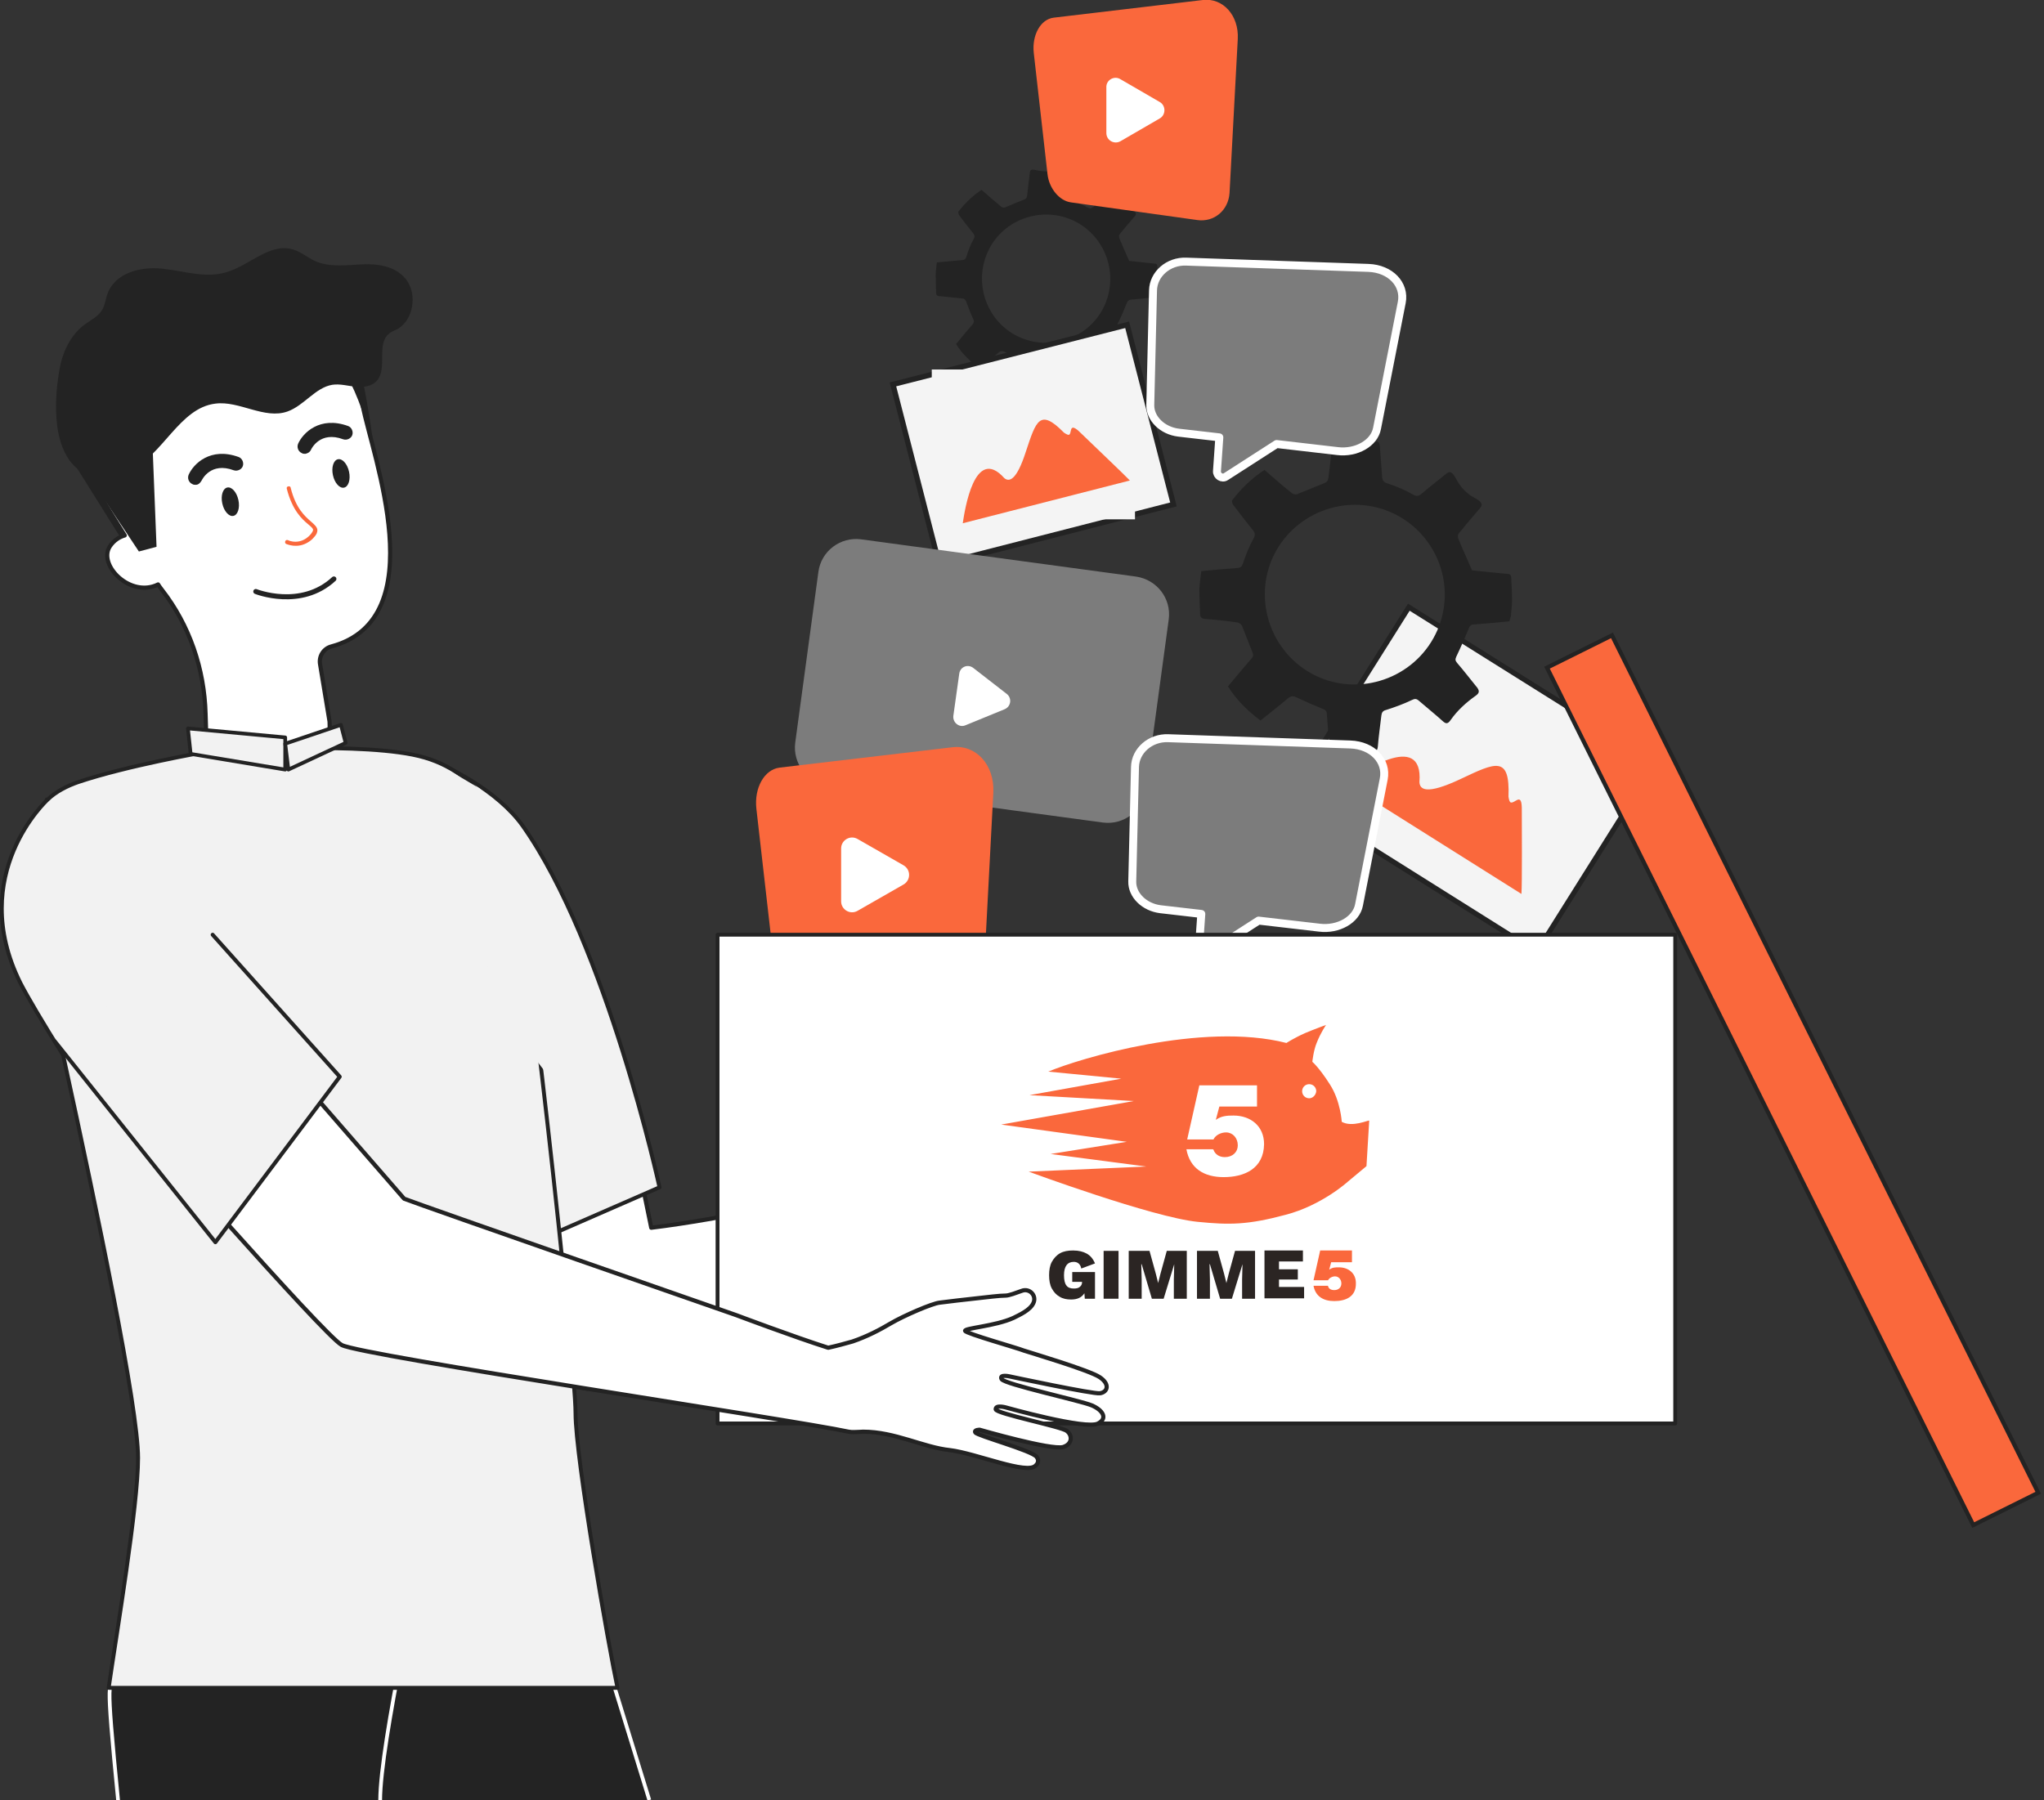<svg width="521" height="459" viewBox="0 0 521 459" fill="none" xmlns="http://www.w3.org/2000/svg">
<rect x="0" y="0" width="521" height="459" fill="#333333" stroke="none"/>
<g clip-path="url(#clip0)">
<path d="M124 289.3L161 288.7L166 313C203.4 308.4 253 293.3 253 293.3C253 293.3 257.7 292 263.6 289.8C269 287.8 276.6 284.9 279.6 283.8C284.4 282 288.2 279.4 291.2 277.2C294.2 275 299.5 271.1 302.3 270.7C304.1 270.4 308.9 269.4 311.5 268.9C314.1 268.4 317.1 267.6 318.5 267.5C319.4 267.4 321.1 266.6 322.3 265.9C324.1 264.9 326.2 266.6 325.5 268.6C324.9 270.4 322.5 271.8 321 272.7C316.8 275.2 309.2 276.4 309.6 277.1C310 277.7 322.9 280 324.4 280.3C325.9 280.7 340.9 283.4 343.6 284.9C346.3 286.4 345.9 288.3 344.1 288.8C342.6 289.2 321.6 287 321.6 287C321.6 287 318.9 286.7 319.7 287.9C320.5 289.1 339.6 291.1 342.4 292C345.2 292.8 346.1 294 343.9 295.6C341.2 297.5 321.5 294.7 321.5 294.7C321.5 294.7 319 294.3 319.2 295.4C319.4 296.5 335.7 298 337.1 298.8C338.5 299.7 339 301.8 336.6 302.8C333.8 304 315.8 300.8 315.8 300.8C315.8 300.8 314.4 300.9 314.8 301.6C315.3 302.3 329 304.5 330.3 305.9C331.4 307.1 330.3 308.1 330.3 308.1C328.5 310.7 315.4 306.6 308.9 306.6C302.4 306.6 295.1 303.5 287.3 304.4C282.6 304.9 275.4 307.7 268.9 310.5C264.6 312.6 259.9 314.8 254.9 317.2C209.5 338.7 151.6 364.3 142.8 350.3C136.2 339.6 128.7 306.7 124 289.3Z" fill="white" stroke="#232323" stroke-width="1.067" stroke-miterlimit="10" stroke-linecap="round" stroke-linejoin="round"/>
<path d="M96.803 459C96.803 453.3 57.703 413 57.703 413L124.303 390.5L145.903 395.3L165.503 458.9" fill="#232323"/>
<path d="M96.803 459C96.803 453.3 57.703 413 57.703 413L124.303 390.5L145.903 395.3L165.503 458.9" stroke="white" stroke-width="0.955" stroke-miterlimit="10"/>
<path d="M30.103 459C26.803 425.5 27.703 429.7 29.803 428.6C53.703 415.8 107.703 396.6 107.703 396.6C107.703 396.6 96.903 444.4 96.903 459" fill="#232323"/>
<path d="M30.103 459C26.803 425.5 27.703 429.7 29.803 428.6C53.703 415.8 107.703 396.6 107.703 396.6C107.703 396.6 96.903 444.4 96.903 459" stroke="white" stroke-width="0.955" stroke-miterlimit="10"/>
<path d="M60.202 129.8C59.802 127.9 58.102 126.7 56.302 127.1C54.502 127.5 53.302 129.3 53.702 131.1C54.102 133 55.802 134.2 57.602 133.8C59.402 133.5 60.502 131.7 60.202 129.8Z" fill="#060633"/>
<path d="M87.999 118C87.599 116.1 85.899 114.9 84.099 115.3C82.299 115.7 81.099 117.5 81.499 119.3C81.899 121.2 83.599 122.4 85.399 122C87.199 121.7 88.399 119.9 87.999 118Z" fill="#060633"/>
<path d="M47.497 126.9C47.197 127 46.797 126.9 46.497 126.8C45.497 126.4 44.997 125.3 45.297 124.2C46.397 121 50.597 115.7 58.597 118C59.597 118.3 60.297 119.4 59.997 120.5C59.697 121.6 58.597 122.2 57.597 121.9C50.997 120 49.097 125.4 48.997 125.6C48.697 126.3 48.097 126.8 47.497 126.9Z" fill="#060633"/>
<path d="M76.997 115.5C76.697 115.6 76.297 115.5 75.997 115.4C74.997 115 74.497 113.9 74.797 112.8C75.897 109.6 80.097 104.3 88.097 106.6C89.097 106.9 89.797 108 89.497 109.1C89.197 110.2 88.197 110.8 87.097 110.5C80.497 108.6 78.597 114 78.497 114.2C78.197 114.9 77.697 115.4 76.997 115.5Z" fill="#060633"/>
<path d="M19.602 119.3L33.802 142L39.902 139.4L37.602 106.9L19.602 119.3Z" fill="#232323"/>
<path d="M21.697 112.7C19.897 94.8 31.097 78 47.897 73.4C68.097 67.9 88.297 81.3 92.297 102.2C92.397 102.7 92.497 103.1 92.497 103.6C94.897 116.1 110.797 157.7 84.497 164.8C82.497 165.3 81.197 167.3 81.597 169.4L83.997 183.9C84.197 185 83.597 202.5 82.797 203.4C79.997 206.5 71.097 202.2 53.997 197.5C52.597 197.1 52.697 190.1 52.597 188.6L52.397 182C52.097 170.5 48.297 159.4 41.297 150.4C40.997 150 40.597 149.5 40.297 149C33.197 152.5 24.897 144 27.997 139.3C28.997 137.8 30.397 136.9 31.797 136.5C30.597 134.6 29.297 132.5 27.997 130.4C24.697 125.3 22.397 119.3 21.697 112.7Z" fill="white" stroke="#232323" stroke-width="1.067" stroke-miterlimit="10" stroke-linecap="round" stroke-linejoin="round"/>
<path d="M84.203 90.6C84.203 90.6 89.903 93.3 95.403 115.1C95.403 115.1 92.403 90.2 89.203 88C86.103 85.7 84.203 90.6 84.203 90.6Z" fill="#232323"/>
<path d="M14.598 108.7C13.998 104 14.298 99.3 15.098 94.6C15.798 90 17.898 85.5 21.498 82.8C23.098 81.6 25.098 80.7 26.098 78.9C26.798 77.7 26.898 76.2 27.398 74.9C29.398 69.5 35.898 67.9 41.398 68.5C46.898 69.1 52.398 71 57.698 69.4C63.598 67.7 68.798 61.8 74.698 63.6C76.698 64.2 78.298 65.6 80.198 66.5C83.898 68.2 88.098 67.6 92.198 67.4C96.198 67.2 100.698 67.8 103.398 71.1C106.498 74.9 105.398 81.6 101.298 83.9C100.498 84.3 99.598 84.6 98.998 85.2C95.998 87.9 98.698 93.8 96.198 96.9C94.898 98.5 92.698 98.8 90.698 98.6C88.698 98.4 86.698 97.8 84.698 98.1C80.398 98.8 77.498 103.4 73.298 104.9C67.398 107 60.998 102.1 54.898 102.9C45.698 104 41.498 116.2 32.998 120C22.298 124.7 15.998 118.9 14.598 108.7Z" fill="#232323"/>
<path d="M49.9 123.6C49.6 123.6 49.3 123.6 49 123.4C48.1 123 47.7 121.9 48.1 121C49.3 118.3 53.6 113.9 60.8 116.5C61.7 116.8 62.2 117.9 61.9 118.8C61.6 119.7 60.5 120.2 59.6 119.9C53.7 117.7 51.5 122.3 51.4 122.5C51 123.2 50.5 123.6 49.9 123.6Z" fill="#232323"/>
<path d="M77.799 115.7C77.499 115.7 77.199 115.7 76.899 115.5C75.999 115.1 75.599 114 75.999 113.1C77.199 110.4 81.499 106 88.699 108.6C89.599 108.9 90.099 110 89.799 110.9C89.499 111.8 88.399 112.3 87.499 112C81.599 109.8 79.399 114.4 79.299 114.6C78.999 115.3 78.399 115.6 77.799 115.7Z" fill="#232323"/>
<path d="M78.602 138.2C75.802 140 73.102 138.7 73.002 138.7C72.702 138.6 72.602 138.3 72.702 138C72.802 137.7 73.102 137.6 73.402 137.7C73.502 137.8 76.602 139.2 79.202 136.2C79.602 135.7 79.802 135.3 79.802 135.1C79.802 134.7 79.302 134.3 78.602 133.7C77.002 132.4 74.502 130.1 73.102 124.6C73.002 124.3 73.202 124 73.502 124C73.802 123.9 74.102 124.1 74.102 124.4C75.402 129.6 77.702 131.6 79.302 133C80.102 133.7 80.802 134.3 80.902 135.1C80.902 135.7 80.702 136.3 80.002 137C79.602 137.5 79.102 137.9 78.602 138.2Z" fill="#FA683C"/>
<path d="M59.496 131.521C60.63 131.275 61.197 129.457 60.764 127.46C60.331 125.463 59.061 124.043 57.927 124.289C56.794 124.535 56.226 126.353 56.659 128.35C57.093 130.347 58.363 131.767 59.496 131.521Z" fill="#232323"/>
<path d="M87.699 124.318C88.833 124.072 89.4 122.254 88.967 120.257C88.534 118.26 87.264 116.84 86.13 117.086C84.997 117.332 84.429 119.15 84.862 121.147C85.296 123.144 86.566 124.564 87.699 124.318Z" fill="#232323"/>
<path d="M65.203 150.8C65.203 150.8 76.703 155.4 85.103 147.6" stroke="#232323" stroke-width="1.287" stroke-miterlimit="10" stroke-linecap="round" stroke-linejoin="round"/>
<path d="M38.9 114.1L39.9 139.4L35.4 140.6L21.5 119.7L26.9 110.8L38.9 114.1Z" fill="#232323"/>
<path d="M168.104 302.7L128.004 320.2C128.004 320.2 110.404 269.3 110.404 250C110.404 226.6 103.404 192.2 106.104 192.8C113.804 194.6 127.004 201.8 133.204 210.5C154.604 240.8 168.104 302.7 168.104 302.7Z" fill="#F2F2F2" stroke="#232323" stroke-miterlimit="10" stroke-linecap="round" stroke-linejoin="round"/>
<path d="M157.397 430.3C155.197 420.1 146.697 371.9 146.697 360.3C146.697 347 133.297 225.8 130.197 217.3C127.397 209.6 122.397 195.8 105.197 192.4C88.097 189 51.897 191.8 51.897 191.8C51.897 191.8 32.397 195.2 19.897 199.4C17.297 200.3 14.197 201.8 12.097 203.9C11.697 203.7 12.097 203.9 12.097 203.9C12.097 203.9 -8.603 222.9 5.197 250.6C6.997 254.1 10.997 260.9 16.097 269C24.797 308.9 35.197 358.7 35.197 371.7C35.197 383.9 29.697 416.6 27.697 430.3H157.397Z" fill="#F2F2F2" stroke="#232323" stroke-miterlimit="10" stroke-linecap="round" stroke-linejoin="round"/>
<path d="M47.898 185.7L72.698 188V196.2L48.598 192.2L47.898 185.7Z" fill="#F2F2F2" stroke="#232323" stroke-width="0.945" stroke-miterlimit="10" stroke-linecap="round" stroke-linejoin="round"/>
<path d="M86.903 184.8L72.703 189.6L73.503 196.2L88.103 189.4L86.903 184.8Z" fill="#F2F2F2" stroke="#232323" stroke-width="0.945" stroke-miterlimit="10" stroke-linecap="round" stroke-linejoin="round"/>
<path d="M114.297 196.3L122.397 201.1L136.497 219.5L144.697 280.8L126.297 256.6L114.297 197.1" fill="#F2F2F2"/>
<path d="M281.7 77.5C278.2 85.8 268.5 89.6 260.2 86.1C251.9 82.6 248.1 72.9 251.6 64.6C255.1 56.3 264.8 52.5 273.1 56C281.4 59.6 285.2 69.2 281.7 77.5ZM283.2 49.1C281.7 50.3 280.1 51.5 278.6 52.8C278.1 53.2 277.8 53.2 277.2 52.9C275.8 52.1 274.4 51.5 272.8 51C271.9 50.7 271.6 50.5 271.5 49.8C271.4 47.9 271.2 46 271.1 44.1C271.1 43.4 270.7 43.2 269.6 43.4C267.8 43.8 266 43.8 264.2 43.4C263 43.1 262.6 43.2 262.5 44C262.3 46 262 47.9 261.8 49.9C261.7 50.5 261.5 50.7 261 50.9C259.4 51.5 257.8 52.2 256.1 52.9C255.9 53 255.4 52.9 255.2 52.7C253.5 51.3 251.9 49.9 250.2 48.4C247.9 49.9 246 51.8 244.3 53.9C244.2 54.1 244.3 54.6 244.5 54.9C245.6 56.4 246.8 57.9 248 59.4C248.5 60 248.5 60.4 248.1 61.1C247.3 62.5 246.8 64 246.3 65.5C246.1 66.1 245.9 66.2 245.4 66.3C243.2 66.5 241.1 66.7 238.8 66.9C238.7 68 238.5 69.1 238.5 70.1C238.5 71.6 238.6 73.1 238.6 74.6C238.6 75.2 238.9 75.5 239.5 75.5C241.5 75.7 243.5 75.9 245.4 76.1C245.7 76.1 246 76.4 246.2 76.7C246.8 78.3 247.4 79.9 248.1 81.4C248.3 81.9 248.3 82.2 247.9 82.7C246.5 84.3 245.1 86 243.7 87.7C245.2 90.2 247.3 92.1 249.6 93.9C251.2 92.6 252.9 91.3 254.5 89.9C255.1 89.4 255.6 89.4 256.3 89.8C257.8 90.5 259.3 91.2 260.9 91.8C261.4 92 261.7 92.2 261.7 92.8C261.8 95 262.1 97.4 262.2 99.7H263.2C265.4 99.7 267.6 99.6 269.7 99.6C270.4 99.6 270.7 99.4 270.7 98.6C270.8 96.7 271.1 94.9 271.3 93C271.4 92.4 271.6 92.2 272.2 92C273.8 91.5 275.3 90.9 276.8 90.2C277.3 89.9 277.7 89.9 278.1 90.3C279.6 91.6 281.1 92.8 282.6 94.1C283.1 94.5 283.4 94.6 284 93.8C285.2 92.1 286.8 90.7 288.5 89.5C289.2 89 289.2 88.6 288.8 88.1C287.6 86.6 286.4 85 285.1 83.5C284.8 83.1 284.7 82.8 285 82.3C285.8 80.7 286.5 79 287.2 77.3C287.4 76.8 287.6 76.5 288.2 76.4C290.3 76.2 292.5 76 294.6 75.8L294.9 74.9C295 73.9 295.1 73 295.1 72C295.1 70.6 295 69.3 295 67.9C295 67.4 294.7 67.2 294.2 67.2C292 67 289.8 66.7 287.8 66.5C286.9 64.5 286.1 62.6 285.3 60.7C285.2 60.4 285.2 59.9 285.4 59.7C286.6 58.2 287.9 56.7 289.2 55.2C289.8 54.5 289.7 54.1 288.2 53.2C286.7 52.4 285.5 51.1 284.8 49.6C284.1 48.4 283.7 48.7 283.2 49.1Z" fill="#232323"/>
<path d="M299.102 128.6L239.402 143.9L227.602 98L287.302 82.8L299.102 128.6Z" fill="#F4F4F4" stroke="#232323" stroke-width="1.369" stroke-miterlimit="10"/>
<path d="M293.2 125.4L243 138.2L233.5 101.3L283.7 88.4L293.2 125.4Z" fill="#F4F4F4"/>
<path d="M289.3 94.2H237.5V132.4H289.3V94.2Z" fill="#F4F4F4"/>
<path d="M287.998 122.5C286.698 121.1 276.998 111.9 275.798 110.7C274.598 109.5 273.298 108.3 272.998 109.6C272.698 110.9 272.698 111.3 271.198 110.3C264.998 104 264.098 107.3 261.498 115.1C258.998 122.9 257.098 122.8 255.998 121.9C248.398 113.4 245.898 130.1 245.398 133.4L287.998 122.5Z" fill="#FA683C"/>
<path d="M391.703 242.7L328.703 203.1L359.103 154.8L422.103 194.3L391.703 242.7Z" fill="#F4F4F4" stroke="#232323" stroke-width="1.308" stroke-miterlimit="10"/>
<path d="M387.8 227.9C388 225.6 387.9 209.4 387.9 207.4C387.9 205.4 388 203.2 386.6 204C385.2 204.8 384.8 205.1 384.5 203.1C384.9 192.5 381.2 194.4 372.3 198.6C363.4 202.8 361.9 201.2 361.8 199.4C362.9 185.8 346.2 197.4 343 199.7L387.8 227.9Z" fill="#FA683C"/>
<path d="M366.403 160.6C361.403 172.2 347.903 177.6 336.303 172.7C324.703 167.7 319.303 154.2 324.203 142.6C329.203 131 342.703 125.6 354.303 130.5C366.003 135.5 371.403 149 366.403 160.6ZM368.603 120.8C366.503 122.5 364.303 124.2 362.203 126C361.503 126.5 361.103 126.6 360.203 126.1C358.303 125 356.203 124.1 354.103 123.4C352.803 123 352.403 122.7 352.303 121.7C352.103 119 351.903 116.3 351.703 113.6C351.603 112.6 351.103 112.3 349.603 112.7C347.103 113.3 344.503 113.3 342.003 112.7C340.203 112.3 339.703 112.4 339.603 113.5C339.303 116.3 338.903 119 338.603 121.8C338.503 122.6 338.203 122.9 337.503 123.2C335.203 124.1 332.903 125.1 330.603 126C330.303 126.1 329.703 126 329.403 125.8C327.003 123.9 324.703 121.9 322.303 119.8C319.103 121.9 316.403 124.5 314.103 127.5C313.903 127.7 314.103 128.5 314.403 128.8C316.003 130.9 317.603 133 319.303 135.1C320.003 135.9 320.003 136.5 319.403 137.5C318.303 139.5 317.503 141.6 316.803 143.7C316.503 144.5 316.203 144.7 315.503 144.8C312.503 145 309.403 145.3 306.203 145.6C306.003 147.1 305.803 148.6 305.703 150.2C305.703 152.3 305.803 154.4 305.903 156.5C305.903 157.4 306.303 157.7 307.203 157.8C310.003 158 312.703 158.3 315.503 158.7C315.903 158.8 316.403 159.2 316.603 159.6C317.503 161.8 318.303 164 319.203 166.2C319.503 166.9 319.503 167.4 318.903 168C316.903 170.3 315.003 172.6 313.003 175C315.203 178.5 318.003 181.2 321.303 183.7C323.603 181.8 326.003 180 328.203 178.1C329.103 177.3 329.703 177.4 330.703 177.9C332.803 178.9 334.903 179.8 337.103 180.7C337.803 181 338.203 181.2 338.203 182.1C338.403 185.1 338.703 188.6 339.003 191.8H340.503C343.503 191.8 346.603 191.7 349.703 191.7C350.703 191.7 351.103 191.4 351.203 190.3C351.403 187.7 351.803 185 352.103 182.4C352.203 181.6 352.503 181.2 353.303 181C355.503 180.3 357.703 179.5 359.803 178.5C360.603 178.1 361.003 178.1 361.603 178.6C363.703 180.4 365.803 182.1 367.803 183.9C368.503 184.5 369.003 184.7 369.803 183.5C371.503 181.1 373.703 179.1 376.103 177.4C377.103 176.7 377.103 176.2 376.603 175.4C374.903 173.3 373.203 171.1 371.403 169C370.903 168.4 370.903 168.1 371.203 167.4C372.303 165.1 373.303 162.8 374.303 160.4C374.603 159.6 374.903 159.2 375.703 159.2C378.703 159 381.703 158.7 384.703 158.4L385.103 157.1C385.203 155.8 385.403 154.4 385.403 153.1C385.403 151.2 385.303 149.3 385.203 147.3C385.203 146.6 384.803 146.3 384.103 146.3C381.003 146 377.903 145.7 375.203 145.4C374.003 142.6 372.803 140 371.703 137.3C371.503 136.9 371.603 136.2 371.903 135.9C373.603 133.8 375.403 131.7 377.203 129.6C378.003 128.7 377.903 128 375.803 126.9C373.703 125.8 372.103 124 371.003 121.8C369.803 119.8 369.303 120.3 368.603 120.8Z" fill="#232323"/>
<path d="M297.902 157.9L292.002 201.4C291.302 206.7 286.402 210.4 281.102 209.7L211.002 200.2C205.702 199.5 202.002 194.6 202.702 189.3L208.602 145.8C209.302 140.5 214.202 136.8 219.502 137.5L289.602 147C294.902 147.8 298.602 152.6 297.902 157.9Z" fill="#7C7C7C"/>
<path d="M248.1 170.3L256.6 176.9C258 178 257.7 180.1 256.1 180.8L246.1 184.9C244.5 185.6 242.8 184.2 243 182.5L244.5 171.8C244.7 170 246.7 169.2 248.1 170.3Z" fill="white"/>
<path d="M241.297 255.6L203.897 250.4C200.497 249.9 197.397 246.3 196.897 242.1L192.797 206.2C192.197 200.9 194.797 196.2 198.697 195.7L242.797 190.5C248.797 189.8 253.497 195 253.197 202L250.797 247.7C250.497 252.8 246.197 256.3 241.297 255.6Z" fill="#FA683C"/>
<path d="M344.204 189.8L297.804 188.2C293.204 188 289.404 191.4 289.304 195.5L288.604 224.7C288.504 228.2 291.704 231.3 295.804 231.8L306.204 233C306.004 235.9 305.804 238.7 305.604 241.6C305.504 242.8 306.904 243.7 307.904 243C312.204 240.2 316.504 237.5 320.804 234.7L336.304 236.5C341.104 237.1 345.704 234.5 346.404 230.7L352.704 198.6C353.604 194 349.804 190 344.204 189.8Z" fill="#7C7C7C" stroke="white" stroke-width="2.03" stroke-miterlimit="10" stroke-linecap="round" stroke-linejoin="round"/>
<path d="M426.998 238.3H182.898V362.9H426.998V238.3Z" fill="white" stroke="#232323" stroke-width="0.983" stroke-miterlimit="10" stroke-linecap="round" stroke-linejoin="round"/>
<path d="M519.532 380.574L410.883 161.982L394.316 170.217L502.965 388.808L519.532 380.574Z" fill="#FA683C" stroke="#232323" stroke-width="1.067" stroke-miterlimit="10"/>
<path d="M218.598 213.9L230.298 220.6C232.198 221.7 232.198 224.4 230.298 225.5L218.598 232.2C216.698 233.3 214.398 231.9 214.398 229.8V216.3C214.398 214.2 216.698 212.8 218.598 213.9Z" fill="white"/>
<path d="M348.798 68.3L302.398 66.7C297.798 66.5 293.998 69.9 293.898 74L293.198 103.2C293.098 106.7 296.298 109.8 300.398 110.3L310.798 111.5C310.598 114.4 310.398 117.2 310.198 120.1C310.098 121.3 311.498 122.2 312.498 121.5C316.798 118.7 321.098 116 325.398 113.2L340.898 115C345.698 115.6 350.298 113 350.998 109.2L357.298 77.1C358.198 72.5 354.398 68.5 348.798 68.3Z" fill="#7C7C7C" stroke="white" stroke-width="2.03" stroke-miterlimit="10" stroke-linecap="round" stroke-linejoin="round"/>
<path d="M305.2 56.1L273 51.6C270 51.2 267.4 48 267 44.4L263.5 13.5C263 9 265.2 4.9 268.6 4.5L306.6 -1.31875e-05C311.7 -0.6 315.8 3.9 315.5 9.9L313.4 49.2C313.1 53.7 309.4 56.7 305.2 56.1Z" fill="#FA683C"/>
<path d="M285.603 20.2L295.603 26C297.203 26.9 297.203 29.3 295.603 30.2L285.603 36C284.003 36.9 282.003 35.8 282.003 33.9V22.3C281.903 20.4 284.003 19.2 285.603 20.2Z" fill="white"/>
<path d="M217.703 365.1C217.203 365.1 216.803 365.1 216.303 365C201.903 361.9 92.103 345.6 87.103 342.9C82.603 340.5 32.203 282.9 32.203 282.9L56.303 251.9L103.003 305.6C107.303 307.3 187.703 335.3 187.703 335.3C187.703 335.3 202.303 340.8 211.103 343.6C213.403 343.1 215.503 342.5 217.303 342C221.103 340.7 224.303 339 227.003 337.4C230.403 335.4 237.603 332.3 239.503 332.1C241.703 331.8 246.203 331.3 248.903 331C251.603 330.7 254.803 330.3 256.303 330.3C257.203 330.3 259.003 329.6 260.403 329.1C262.403 328.3 264.303 330.3 263.403 332.2C262.603 334 259.903 335.2 258.303 336C253.703 338.1 245.703 338.6 246.003 339.3C246.303 340 259.503 343.7 260.903 344.3C262.403 344.8 277.603 349.3 280.303 351.1C283.003 352.9 282.303 354.9 280.403 355.2C278.803 355.5 257.303 350.9 257.303 350.9C257.303 350.9 254.603 350.3 255.303 351.6C256.003 352.9 275.503 357.1 278.303 358.3C281.103 359.5 282.403 361.6 279.903 362.9C276.903 364.6 256.303 358.8 256.303 358.8C256.303 358.8 253.703 358.1 253.803 359.3C253.903 360.4 270.603 363.7 271.903 364.8C273.303 365.8 273.503 368.1 271.003 368.9C268.003 369.8 249.703 364.5 249.703 364.5C249.703 364.5 248.203 364.5 248.603 365.2C249.003 366 263.003 369.8 264.203 371.4C265.203 372.7 264.003 373.6 264.003 373.6C261.903 376.1 248.803 370.5 242.103 369.7C235.403 369 228.103 365 220.003 365C219.803 365 218.503 365.1 217.703 365.1Z" fill="white" stroke="#232323" stroke-width="1.067" stroke-miterlimit="10" stroke-linecap="round" stroke-linejoin="round"/>
<path d="M14 265.5L54.9 316.7L86.6 274.5L54.2 238.3" fill="#F2F2F2"/>
<path d="M14 265.5L54.9 316.7L86.6 274.5L54.2 238.3" stroke="#232323" stroke-miterlimit="10" stroke-linecap="round" stroke-linejoin="round"/>
<path d="M273.406 324.3H279.106V331.1H276.506L276.406 329.7C275.706 330.8 274.606 331.3 273.006 331.3C271.906 331.3 270.906 331.1 270.106 330.6C269.206 330.1 268.606 329.4 268.106 328.5C267.606 327.6 267.406 326.4 267.406 325.1C267.406 323.8 267.606 322.6 268.106 321.7C268.606 320.8 269.306 320 270.206 319.5C271.106 319 272.206 318.8 273.506 318.8C275.006 318.8 276.106 319.1 277.006 319.6C277.906 320.1 278.606 320.9 279.106 322.1L275.606 323.4C275.406 322.3 274.706 321.7 273.706 321.7C272.106 321.7 271.206 322.8 271.206 325.1C271.206 326.3 271.406 327.2 271.806 327.7C272.206 328.3 272.906 328.5 273.706 328.5C274.306 328.5 274.906 328.4 275.206 328.1C275.606 327.8 275.806 327.4 275.806 326.9V326.8H273.306V324.3H273.406Z" fill="#2B2523"/>
<path d="M285.105 331.1H281.305V318.9H285.105V331.1Z" fill="#2B2523"/>
<path d="M302.503 331.1H299.203V326.2L299.303 322.3L296.603 331.1H293.603L291.003 322.3H290.903L291.003 326.2V331.1H287.703V318.9H293.003L294.603 324.7L295.203 327.1L295.803 324.7L297.403 318.9H302.503V331.1Z" fill="#2B2523"/>
<path d="M319.902 331.1H316.602V326.2L316.702 322.3L314.002 331.1H311.002L308.402 322.3H308.302L308.402 326.2V331.1H305.102V318.9H310.402L312.002 324.7L312.602 327.1L313.202 324.7L314.802 318.9H319.902V331.1Z" fill="#2B2523"/>
<path d="M332.405 328.2V331H322.305V318.8H332.105V321.6H326.005V323.6H330.805V326.2H326.005V328.1H332.405V328.2Z" fill="#2B2523"/>
<path d="M342.003 286C342.003 286 341.703 280.7 339.003 276.5C336.203 272.1 334.503 270.7 334.503 270.7C334.503 270.7 334.803 267.8 335.603 265.9C336.603 263.3 338.003 261.3 338.003 261.3C338.003 261.3 335.203 262.3 332.603 263.4C329.903 264.6 327.903 265.9 327.903 265.9C306.403 260.4 275.003 269.9 267.203 273.2L285.803 275L262.403 279.2L289.003 280.7L255.203 286.7L287.203 291.1L267.803 294.2L292.203 297.4L262.203 298.7C262.203 298.7 293.903 310.4 305.303 311.5C313.403 312.3 318.003 312.3 327.703 309.7C336.903 307.3 343.503 301.3 343.503 301.3L348.303 297.3L349.003 285.7C348.803 285.5 344.703 287.5 342.003 286ZM311.903 300.1C306.903 300.1 303.303 297.9 302.403 293H309.203C309.203 293.1 309.303 293.1 309.303 293.1C309.703 294.3 310.803 295 312.203 295C314.203 295 315.503 293.7 315.503 292C315.503 290.1 314.203 288.7 312.503 288.7C311.203 288.7 309.803 289.4 309.303 290.5H302.603L305.703 276.7H320.403V282.1H310.803L309.903 285.5C311.303 284.5 312.703 284.4 314.403 284.4C318.803 284.4 322.203 287.1 322.203 291.7C322.103 298 317.103 300.1 311.903 300.1ZM333.703 280C332.703 280 331.903 279.2 331.903 278.2C331.903 277.2 332.703 276.4 333.703 276.4C334.703 276.4 335.503 277.2 335.503 278.2C335.403 279.2 334.603 280 333.703 280Z" fill="#FA683C"/>
<path d="M340.105 331.7C337.305 331.7 335.305 330.5 334.805 327.8H338.505C338.505 327.8 338.505 327.8 338.505 327.9C338.705 328.6 339.305 328.9 340.105 328.9C341.205 328.9 341.905 328.2 341.905 327.2C341.905 326.2 341.205 325.4 340.305 325.4C339.605 325.4 338.805 325.8 338.505 326.4H334.805L336.505 318.8H344.605V321.8H339.305L338.805 323.7C339.605 323.1 340.305 323.1 341.305 323.1C343.705 323.1 345.605 324.6 345.605 327.1C345.705 330.6 343.005 331.7 340.105 331.7Z" fill="#FA683C"/>
</g>
<defs>
<clipPath id="clip0">
<rect width="520.2" height="459" fill="white"/>
</clipPath>
</defs>
</svg>
